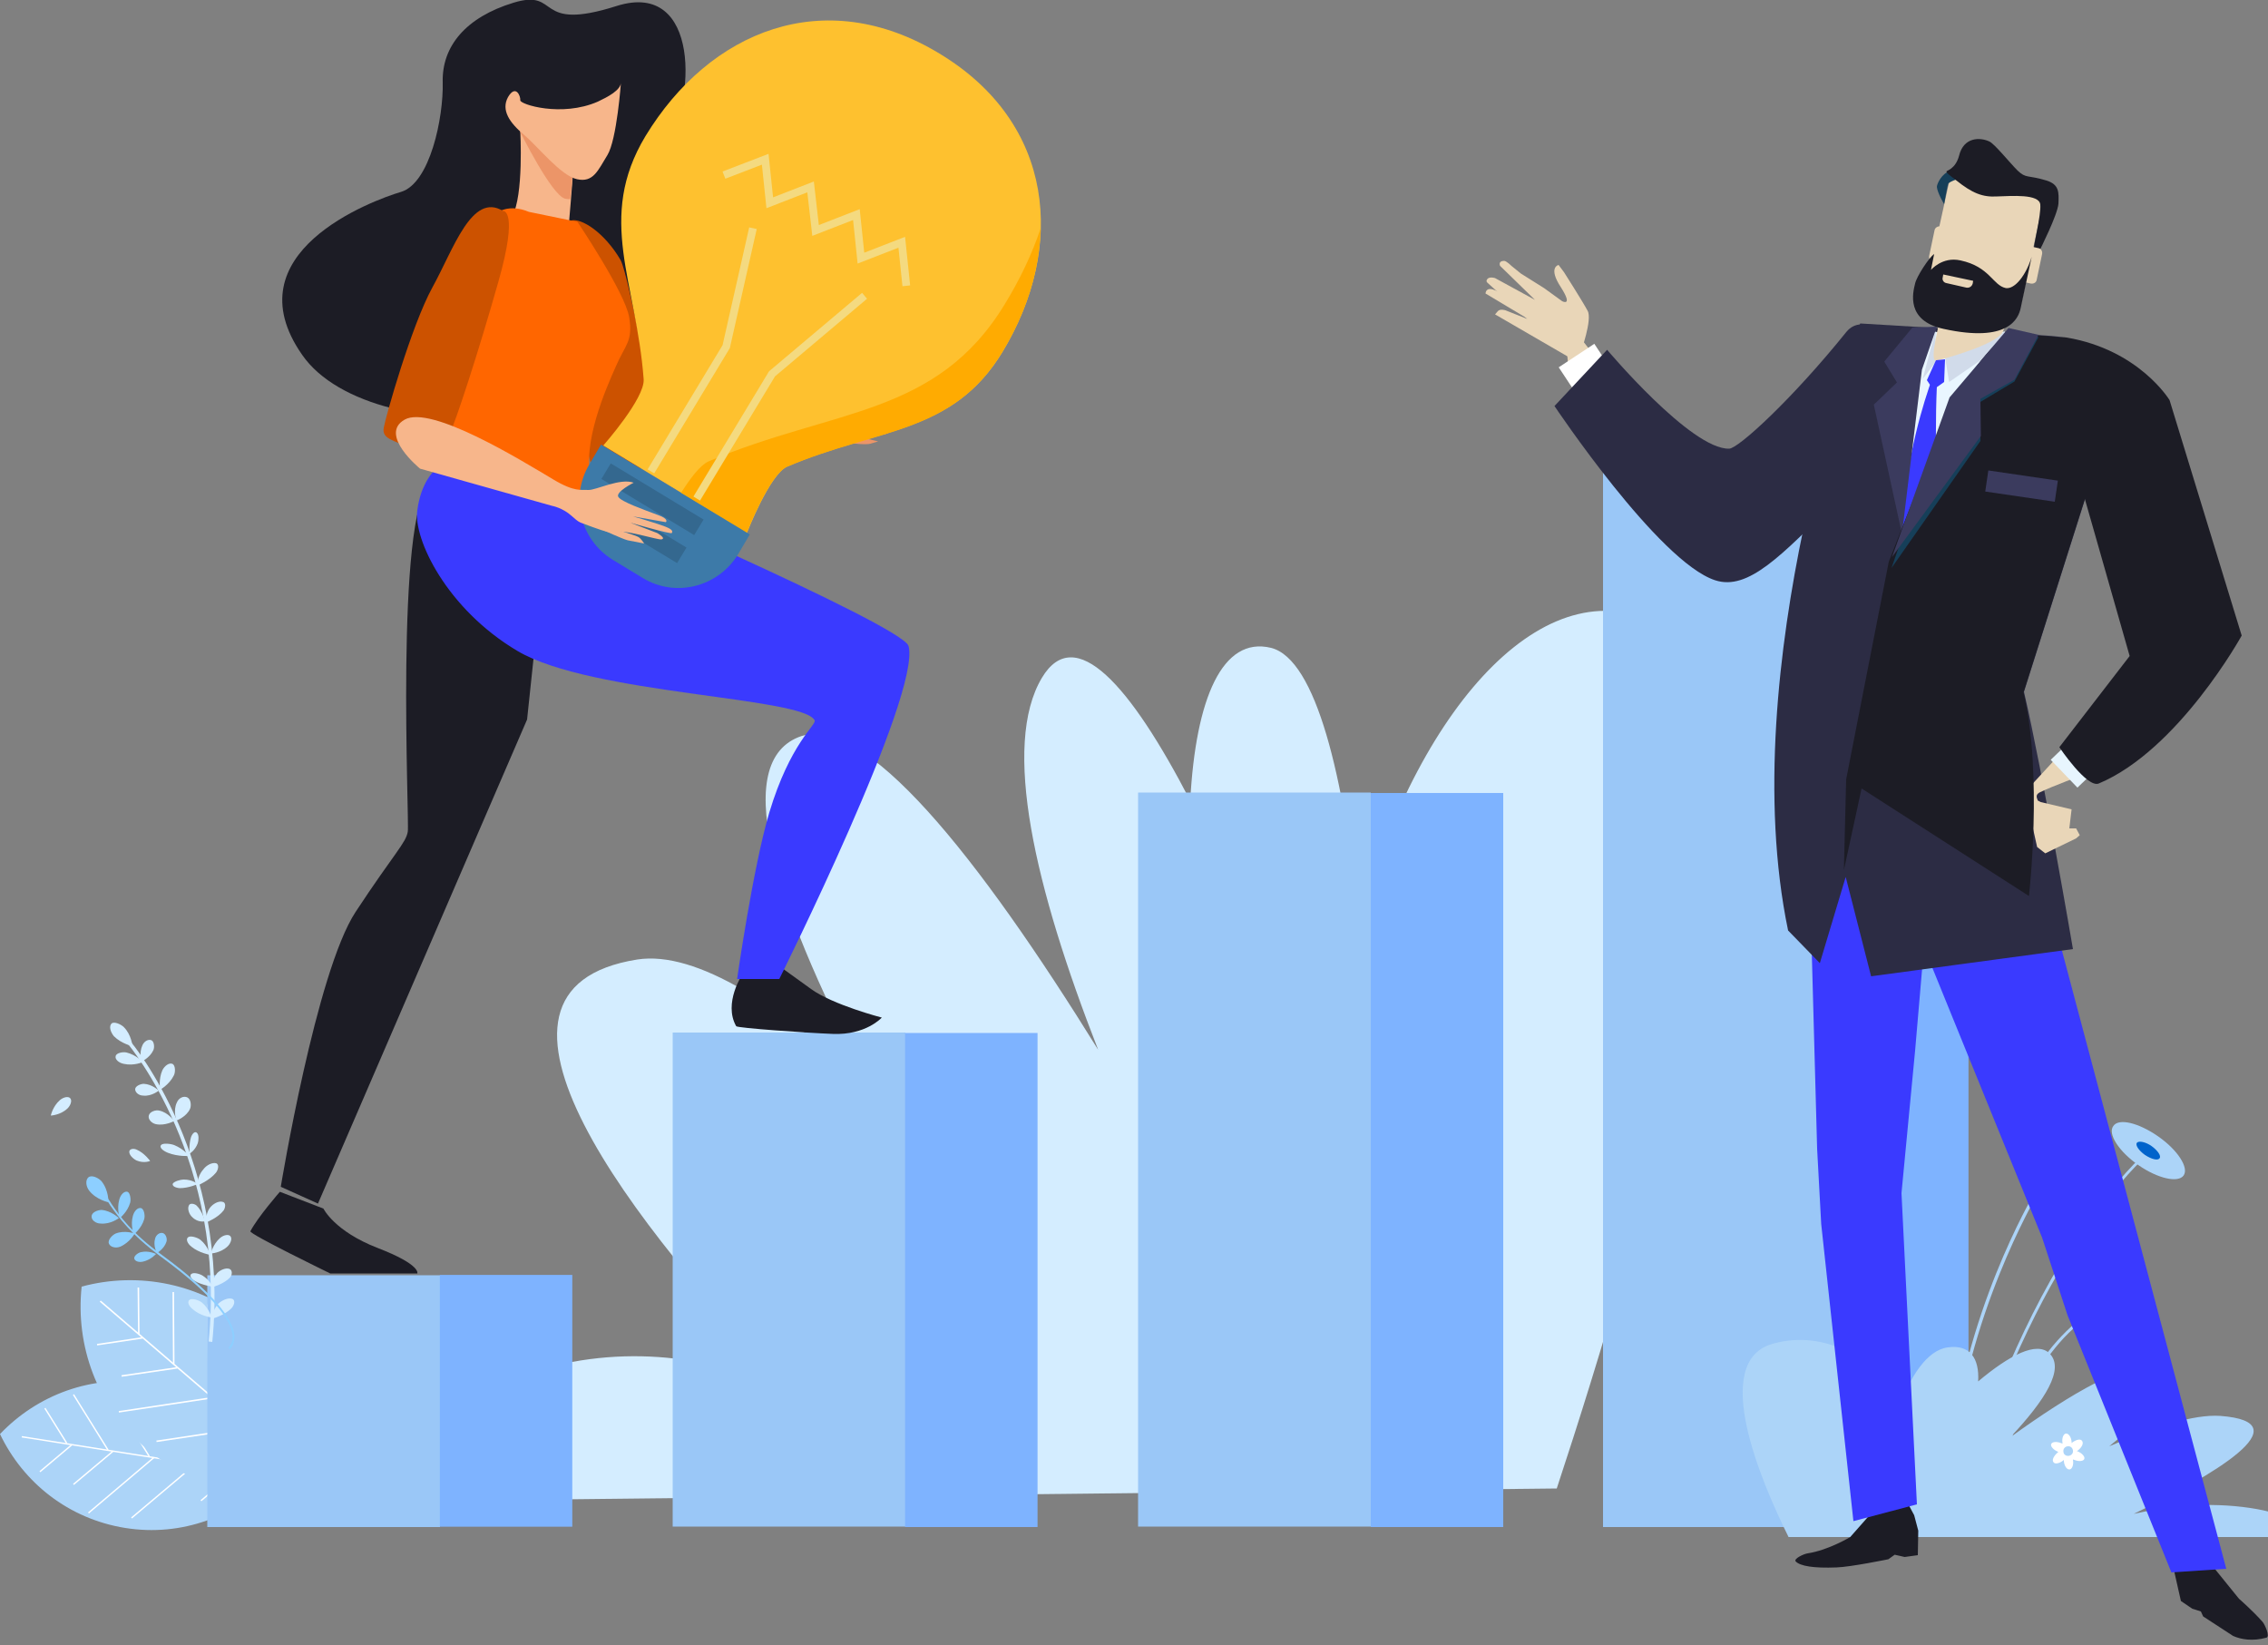 <?xml version="1.0" encoding="utf-8"?>
<!-- Generator: Adobe Illustrator 25.0.0, SVG Export Plug-In . SVG Version: 6.00 Build 0)  -->
<svg version="1.1" id="a" xmlns="http://www.w3.org/2000/svg" xmlns:xlink="http://www.w3.org/1999/xlink" x="0px" y="0px"
	 viewBox="0 0 500 362.6" style="enable-background:new 0 0 500 362.6;" xml:space="preserve">
<rect x="0" y="0" width="500" height="362.6" fill="#808080" stroke="none"/>
<style type="text/css">
	.st0{fill:#ACD4F8;}
	.st1{fill:none;stroke:#FFFFFF;stroke-width:0.302;stroke-miterlimit:10;}
	.st2{fill:none;stroke:#FFFFFF;stroke-width:0.334;stroke-miterlimit:10;}
	.st3{fill:#D4EDFF;}
	.st4{fill:#9AC7F7;}
	.st5{fill:#7EB3FF;}
	.st6{fill:#1C1C25;}
	.st7{fill:#F7B68B;}
	.st8{fill:#EC9568;}
	.st9{fill:#CC5200;}
	.st10{fill:#3A3AFF;}
	.st11{fill:#FF6600;}
	.st12{fill:#FEC12F;}
	.st13{fill:#FFAB01;}
	.st14{fill:#3D7AA8;}
	.st15{fill:none;stroke:#F4DA80;stroke-width:1.701;stroke-miterlimit:10;}
	.st16{fill:#34688F;}
	.st17{fill:#8DCFFF;}
	.st18{fill:#0063CB;}
	.st19{fill:#FFFFFF;}
	.st20{fill:#E9D6B8;}
	.st21{fill:#2C2C44;}
	.st22{fill:#E9F6FF;}
	.st23{fill:#E7F5FE;}
	.st24{fill:#D1DBEA;}
	.st25{fill:#3B3B5E;}
	.st26{fill:#163F59;}
</style>
<g>
	<g>
		<path class="st0" d="M32.7,304.9c12.5,2,22.5,10,27.6,20.7c-8.2,8.6-20.2,13.2-32.7,11.2c-12.5-2-22.5-10-27.6-20.7
			C8.2,307.5,20.2,302.9,32.7,304.9z"/>
		<g>
			<line class="st1" x1="4.8" y1="316.7" x2="58.1" y2="325.1"/>
			<line class="st1" x1="15.8" y1="318.5" x2="8.8" y2="324.4"/>
			<line class="st1" x1="24.9" y1="319.9" x2="16.2" y2="327.2"/>
			<line class="st1" x1="33.9" y1="321.3" x2="19.5" y2="333.5"/>
			<line class="st1" x1="43" y1="322.8" x2="29" y2="334.6"/>
			<line class="st1" x1="52.1" y1="324.2" x2="44.3" y2="330.8"/>
			<line class="st1" x1="14.7" y1="318.1" x2="9.9" y2="310.4"/>
			<line class="st1" x1="23.8" y1="319.6" x2="16.2" y2="307.4"/>
			<line class="st1" x1="32.9" y1="321" x2="23.4" y2="305.8"/>
			<line class="st1" x1="41.9" y1="322.4" x2="32.3" y2="306.9"/>
			<line class="st1" x1="51" y1="323.9" x2="42.7" y2="310.5"/>
		</g>
	</g>
	<g>
		<path class="st0" d="M55.2,292c10.6,9.1,15.4,22.5,14,35.5c-12.7,3.3-26.6,0.7-37.2-8.4c-10.6-9.1-15.4-22.5-14-35.5
			C30.6,280.2,44.6,282.9,55.2,292z"/>
		<g>
			<line class="st2" x1="22.1" y1="286.8" x2="67.3" y2="325.6"/>
			<line class="st2" x1="31.4" y1="294.9" x2="21.4" y2="296.4"/>
			<line class="st2" x1="39.1" y1="301.5" x2="26.8" y2="303.3"/>
			<line class="st2" x1="46.8" y1="308.1" x2="26.2" y2="311.2"/>
			<line class="st2" x1="54.5" y1="314.7" x2="34.5" y2="317.7"/>
			<line class="st2" x1="62.3" y1="321.4" x2="51.1" y2="323"/>
			<line class="st2" x1="30.6" y1="294" x2="30.5" y2="283.8"/>
			<line class="st2" x1="38.3" y1="300.6" x2="38.2" y2="284.8"/>
			<line class="st2" x1="46" y1="307.2" x2="45.9" y2="287.5"/>
			<line class="st2" x1="53.7" y1="313.8" x2="53.6" y2="293.5"/>
			<line class="st2" x1="61.4" y1="320.4" x2="61.4" y2="303"/>
		</g>
	</g>
	<path class="st3" d="M95.7,330.8c-3-12.3,2.9-22.9,22.5-28.7c21.4-6.3,41.1-2.4,56.9,5c-35.6-37-76.4-89-34.6-95.6
		c13-2,31.8,10.1,52.1,29.3c-21.2-39.5-31.9-72.1-16.6-78.3c14.3-5.8,39.7,26.3,66.1,68.9c-14-35.8-21.3-67.1-12.4-82
		c7.3-12.2,19.5,1.6,32.7,27.1c1.2-22.6,7.1-36.3,17.8-33.7c10,2.5,16.1,28.6,19.4,59.9c13.9-48.8,42.4-78.9,67.3-64.4
		c29.3,17-5.3,134.1-23.7,189.8L95.7,330.8z"/>
	<rect x="45.7" y="281.1" class="st4" width="51.3" height="55.5"/>
	
		<rect x="97" y="281.1" transform="matrix(-1 -1.224647e-16 1.224647e-16 -1 223.166 617.624)" class="st5" width="29.2" height="55.5"/>
	<rect x="148.3" y="227.6" class="st4" width="51.3" height="108.9"/>
	
		<rect x="199.6" y="227.6" transform="matrix(-1 -1.224647e-16 1.224647e-16 -1 428.334 564.195)" class="st5" width="29.2" height="108.9"/>
	<rect x="250.9" y="174.7" class="st4" width="51.3" height="161.8"/>
	
		<rect x="302.1" y="174.7" transform="matrix(-1 -1.224647e-16 1.224647e-16 -1 633.502 511.296)" class="st5" width="29.2" height="161.8"/>
	<rect x="353.4" y="103.6" class="st4" width="51.3" height="233"/>
	
		<rect x="404.7" y="103.6" transform="matrix(-1 -1.224647e-16 1.224647e-16 -1 838.67 440.178)" class="st5" width="29.2" height="233"/>
	<line class="st5" x1="507.3" y1="336.6" x2="536.5" y2="336.6"/>
	<g>
		<path class="st6" d="M163.7,214.7c0,0-4.3,6.4-1.4,11.5c0.2,0.4,15.9,1.5,21.3,1.7c7.3,0.3,10.8-3.6,10.8-3.6s-10.8-2.8-15.6-6.3
			c-4.8-3.5-7.8-5.6-7.8-5.6L163.7,214.7z"/>
		<path class="st6" d="M145.2,61.5c0,0-10.9-13.1,1.4-29.5c6.8-9.1,7.9-36.5-10.6-30.7c-18.5,5.9-12.3-3.9-22.8-0.7
			c-10.5,3.2-15.8,9.6-15.6,17.5c0.2,7.8-2.8,22.3-9.2,24.2c-6.4,1.9-37.5,13.4-21.8,35.9C82.2,100.8,151.9,96.1,145.2,61.5z"/>
		<path class="st6" d="M119.9,123.6l-3.7,35L70.1,265.3l-8.2-3.7c0,0,7.8-47.4,16.5-60.6c8.7-13.2,11.1-15.2,11.5-17.7
			c0.4-2.5-2.9-69.2,4.9-77C102.6,98.5,119.9,123.6,119.9,123.6z"/>
		<path class="st7" d="M114.7,28.9c0,0,0.8,14.2-1.8,18.8c-2.5,4.6,12.4,3,12.4,3s1-11.4,1.1-13.9C126.4,34.3,114.7,28.9,114.7,28.9
			z"/>
		<path class="st8" d="M126.3,36.8c0-2.5-11.7-7.9-11.7-7.9s7,14.2,10,14.9c0.4,0.1,0.8,0.1,1.1,0.1C126.1,41,126.3,38,126.3,36.8z"
			/>
		<g>
			<path class="st8" d="M135.5,89.9l37.7-1.1c0,0,4.3,3.8,0.1,5c-4.2,1.2-30.4,7.2-30.4,7.2S123.6,96.7,135.5,89.9z"/>
			<path class="st8" d="M169.2,93.4c0,0,6.2,1.6,9.2,2.6c3,1,11.8,2.3,13.5,1.8c1.7-0.5,1.7-0.5,1.7-0.5l-7.9-1.9l3.6-0.7
				c0,0,4.7,1.2,5.4,1.1c0.8-0.1,1.4-0.6,1.4-0.6c1.4-1,0.8-1.7,0.8-1.7l-5.7-1.9l-4.6-0.6l3.6-1.2c0,0,4.6,1.9,5.3,1.7
				c0.6-0.2,0.9-1.3,0.9-1.3l-6.6-2.4l-7.8,0.8c0,0,0-1,1.8-1.3c1.7-0.3,2.8-0.9,3.2-1.6c0.4-0.7-4.6-0.1-5.5,0.3
				c-0.9,0.4-4.9-0.4-7.5,2C171.2,90.4,169.2,93.4,169.2,93.4z"/>
		</g>
		<path class="st9" d="M125.9,48.6c0,0-4.3,5.9-0.8,24.9c3.5,18.9,4.5,29.1,5.7,29.5c1.2,0.5,7.4,2.6,9.9,0.5c2.5-2.1,4.6-4,4.6-5.6
			c-0.1-1.6-6.6-37.3-8.5-40.6C133.3,51.3,128.2,48,125.9,48.6z"/>
		<path class="st10" d="M124.9,105.9c0,0,74.1,31.9,75.4,36.5c2.8,10.7-28.5,73.4-28.5,73.4h-9.3c0,0,3.5-24.6,7.1-36.7
			c4.6-15.3,10.4-19.3,10-20.3c-2.5-5.2-49.3-5.7-65.5-15.3c-15.7-9.3-23-24.8-22.1-31c0.8-6.2,3.7-8.7,3.7-8.7
			S124.9,107.2,124.9,105.9z"/>
		<path class="st6" d="M61.7,262.7c0,0-4.9,5.6-6.5,8.7c-0.3,0.6,17.6,9.3,17.6,9.3h19.2c0,0,0.9-1.9-8.7-5.6
			c-9.6-3.7-12-8.7-12-8.7L61.7,262.7z"/>
		<path class="st11" d="M116.6,46.7l10.7,2.2c0,0,10.5,15.6,11.4,21c0.9,5.4-0.9,6.1-2.9,10.8c-2.1,4.7-7.7,17.3-5.4,25.1
			c2.3,7.8-30.4-3.8-30.4-3.8s-2.2-13.1-1.2-18C99.8,79.2,100.3,39.9,116.6,46.7z"/>
		<path class="st9" d="M110.9,46.5c0,0,3.5-0.4-1,15.5c-4.5,15.9-9.5,31.1-10.8,33.7c-1.3,2.6-2.6,5.2-7.7,3.3c-5-2-7.2-2.3-6.8-4.7
			c0.4-2.4,6.1-22.5,10.7-30.9C100,54.9,104,42.3,110.9,46.5z"/>
		<path class="st7" d="M136.9,18.1c0,0-0.9,12.7-3,16.1c-2.1,3.4-3.1,6.1-6.7,5.3c-3.6-0.8-8.6-7.2-11.7-9.8
			c-3.1-2.6-5.1-5.4-3.5-8.3c1.7-2.9,2.8-0.2,2.7,0.7c-0.1,0.9,9.1,3.8,17.1,0.3C133.9,21.4,136.9,19.9,136.9,18.1z"/>
		<g>
			<path class="st12" d="M142.3,30c14.1-23.2,39.4-33.6,64.8-18.2C232.5,27.1,235,54.4,221,77.6c-11,18.1-27.5,16.7-47.4,25.2
				c-3.9,1.7-8.9,14.6-8.9,14.6l-31.7-19.2c0,0,9.2-10.4,8.9-14.6C140.3,62.1,131.4,48.1,142.3,30z"/>
			<path class="st13" d="M156.2,101.7c27.5-11.7,50.3-9.8,65.4-34.8c3.3-5.4,5.9-10.9,7.8-16.5c-0.2,9.1-3.1,18.5-8.5,27.3
				c-11,18.1-27.5,16.7-47.4,25.2c-3.9,1.7-8.9,14.6-8.9,14.6l-14.5-8.8C152.2,105.4,154.3,102.6,156.2,101.7z"/>
			<path class="st14" d="M165.3,117.8l-2.6,4.4c-4.4,7.2-13.8,9.6-21,5.2l-6.6-4c-7.2-4.4-9.5-13.8-5.2-21l2.6-4.4L165.3,117.8z"/>
			<polyline class="st15" points="199.8,63 198.8,53.4 189.8,56.9 188.8,47.3 179.8,50.8 178.7,41.2 169.7,44.7 168.7,35.1 
				159.6,38.6 			"/>
			<polyline class="st15" points="190.6,65.2 170.2,82.4 153.6,109.9 			"/>
			<polyline class="st15" points="166,50.3 160.1,76.4 143.5,103.9 			"/>
			
				<rect x="141.8" y="98.2" transform="matrix(0.518 -0.856 0.856 0.518 -24.933 176.082)" class="st16" width="4" height="23.9"/>
			
				<rect x="140.9" y="109.4" transform="matrix(0.518 -0.856 0.856 0.518 -32.085 179.154)" class="st16" width="4" height="17.2"/>
		</g>
		<g>
			<path class="st7" d="M139.7,106.4c0,0-4,2-3.4,3.1c0.6,1.1,5.8,2.9,8.7,4c2.6,0.9,1.8,1.6,1.8,1.6l-7.4-1.3
				c-0.5-0.2,4.5,1.3,6.8,2.1c1.9,0.7,2.2,1.1,1.9,1.6c-0.2,0.3-9.2-2.3-9.2-2.3l6,2.3c0,0,2.1,1.2,0.9,1.4
				c-0.8,0.1-7.3-1.9-9.2-1.7c-1.6,0.2-0.4,1.1-8.6-2c-0.7-0.3-1.3-0.9-2-1.5c-2-1.8-4.3-2.2-4.3-2.2l-29.1-8.2
				c0,0-9.2-7.5-3.4-10.8c5.8-3.3,25.6,8.9,32.8,13.2c4.7,2.8,6.1,2.2,7.7,2.3C131.3,108.1,136.7,105.3,139.7,106.4z"/>
			<path class="st7" d="M132.9,116.8c0,0,4.3,2,5.5,2.3c0.6,0.1,3.6,0.7,3.6,0.7s-0.7-1.2-1.4-1.5c-0.6-0.3-3.5-1.2-3.5-1.2
				L132.9,116.8z"/>
		</g>
	</g>
	<g>
		<g>
			<path class="st3" d="M46.8,295.8c4-40-17.8-66-18-66.2l-0.6,0.5C28.4,230.4,50,256,46,295.7L46.8,295.8z"/>
		</g>
		<path class="st3" d="M29.2,230.6c0,0-0.2-2.5-1.9-4.2c-0.6-0.6-2.1-1.3-2.7-0.8c-0.6,0.6-0.3,1.8,0.5,2.8
			C26.8,230.1,29.2,230.6,29.2,230.6z"/>
		<path class="st3" d="M31.5,234.1c0,0-1.5-1.6-3.6-2.1c-0.8-0.2-2.3,0.1-2.4,0.8c-0.2,0.7,0.7,1.5,1.8,1.7
			C29.5,235,31.5,234.1,31.5,234.1z"/>
		<path class="st3" d="M35,240.4c0,0-1.4-1.4-3.3-1.5c-0.7,0-1.9,0.5-1.9,1.2c0,0.7,0.8,1.4,1.8,1.4C33.4,241.7,35,240.4,35,240.4z"
			/>
		<path class="st3" d="M31.2,234c0,0,1.8-0.8,2.6-2.5c0.3-0.6,0.2-1.9-0.4-2.2c-0.7-0.3-1.6,0.2-2,1.1C30.6,232.1,31.2,234,31.2,234
			z"/>
		<path class="st3" d="M46.5,276.3c0,0,2.1-0.1,3.6-1.5c0.6-0.5,1.2-1.7,0.7-2.3c-0.4-0.5-1.5-0.3-2.3,0.4
			C46.9,274.3,46.5,276.3,46.5,276.3z"/>
		<path class="st3" d="M35.3,240.2c0,0,2-1.1,3-3.1c0.4-0.7,0.4-2.3-0.3-2.6c-0.7-0.3-1.7,0.4-2.2,1.4
			C34.9,237.9,35.3,240.2,35.3,240.2z"/>
		<path class="st3" d="M38.9,247c0,0,2.2-0.8,3-2.6c0.3-0.7,0.2-2.1-0.6-2.5c-0.8-0.4-1.9,0.1-2.3,1.1C38.1,244.8,38.9,247,38.9,247
			z"/>
		<path class="st3" d="M38.4,247.1c0,0-1.3-1.9-3.3-2.3c-0.7-0.2-2.1,0.2-2.3,1.1c-0.2,0.8,0.6,1.7,1.6,1.9
			C36.4,248.2,38.4,247.1,38.4,247.1z"/>
		<path class="st3" d="M46.3,276.6c0,0-0.4-1.9-2.1-3.3c-0.6-0.5-2.2-1-2.7-0.6c-0.6,0.4-0.2,1.4,0.7,2.1
			C43.9,276.2,46.3,276.6,46.3,276.6z"/>
		<path class="st3" d="M43.6,261c0,0-1.1-1-3.1-1c-0.7,0-2.1,0.4-2.4,0.9c-0.2,0.5,0.5,0.9,1.5,1C41.6,261.9,43.6,261,43.6,261z"/>
		<path class="st3" d="M41.8,254.3c0,0,1.2-0.7,1.8-2.3c0.2-0.6,0.3-1.9-0.2-2.3c-0.4-0.4-1,0.1-1.3,1
			C41.6,252.3,41.8,254.3,41.8,254.3z"/>
		<path class="st3" d="M45.2,269.2c0,0-0.6-2.3-1.9-3.5c-0.5-0.4-1.5-0.6-1.7,0.1c-0.3,0.7,0.1,1.9,0.8,2.5
			C43.7,269.6,45.2,269.2,45.2,269.2z"/>
		<path class="st3" d="M43.6,261.3c0,0,2.6-1.1,4-2.8c0.5-0.6,0.8-1.9,0-2.1c-0.8-0.2-2.1,0.4-2.8,1.4
			C43.3,259.5,43.6,261.3,43.6,261.3z"/>
		<path class="st3" d="M45.6,269.4c0,0,2.5-1,3.7-2.6c0.4-0.6,0.6-1.8-0.3-1.9c-0.8-0.2-2,0.4-2.7,1.3
			C45.1,267.8,45.6,269.4,45.6,269.4z"/>
		<path class="st3" d="M11.2,245.9c0,0,2.1-0.1,3.6-1.5c0.6-0.5,1.2-1.7,0.7-2.3c-0.4-0.5-1.5-0.3-2.3,0.4
			C11.6,243.9,11.2,245.9,11.2,245.9z"/>
		<path class="st3" d="M46.6,290.4c0,0-0.4-1.9-2.1-3.3c-0.6-0.5-2.2-1-2.7-0.6c-0.6,0.4-0.2,1.4,0.7,2.1
			C44.2,290.1,46.6,290.4,46.6,290.4z"/>
		<path class="st3" d="M46.8,283.6c0,0-0.5-1.4-2.1-2.4c-0.6-0.4-2-0.8-2.5-0.4c-0.5,0.3-0.1,1.1,0.8,1.6
			C44.6,283.3,46.8,283.6,46.8,283.6z"/>
		<path class="st3" d="M33.1,255.9c0,0-1.3-1.8-3-2.5c-0.6-0.3-1.6-0.2-1.6,0.5c0,0.7,0.8,1.5,1.6,1.9
			C31.8,256.5,33.1,255.9,33.1,255.9z"/>
		<path class="st3" d="M46.7,290.7c0,0,2.7-0.7,4.3-2.3c0.6-0.6,1-1.8,0.2-2.1c-0.8-0.3-2.1,0.2-3,1
			C46.7,288.9,46.7,290.7,46.7,290.7z"/>
		<path class="st3" d="M46.9,283.7c0,0,2.5-0.7,3.8-2.1c0.5-0.5,0.6-1.6-0.1-1.9c-0.8-0.3-2,0.2-2.7,0.9
			C46.6,282.1,46.9,283.7,46.9,283.7z"/>
		<path class="st3" d="M41.7,254.8c0,0-1.1-1.5-3.3-2.4c-0.8-0.3-2.5-0.5-2.9,0c-0.4,0.5,0.3,1.2,1.5,1.7
			C39.3,255,41.7,254.8,41.7,254.8z"/>
	</g>
	<g>
		<g>
			<path class="st17" d="M23.9,265c0,0,0.1-2.6-1.5-4.6c-0.6-0.7-2.1-1.5-2.9-0.9c-0.7,0.6-0.6,2,0.2,3
				C21.3,264.5,23.9,265,23.9,265z"/>
			<path class="st17" d="M26.2,268.5c0,0-1.6-1.6-3.8-1.8c-0.8,0-2.2,0.5-2.2,1.4c-0.1,0.8,0.9,1.6,2,1.6
				C24.4,269.9,26.2,268.5,26.2,268.5z"/>
			<path class="st17" d="M29.7,271.9c0,0-2.2-0.8-4.2,0c-0.7,0.3-1.8,1.4-1.5,2.2c0.3,0.8,1.5,1.1,2.5,0.7
				C28.6,273.9,29.7,271.9,29.7,271.9z"/>
			<path class="st17" d="M26.4,268.5c0,0,1.7-1.3,2.3-3.4c0.2-0.7,0-2.2-0.6-2.4c-0.7-0.2-1.5,0.6-1.8,1.7
				C25.7,266.5,26.4,268.5,26.4,268.5z"/>
			<path class="st17" d="M29.5,272.1c0,0,1.7-1.3,2.3-3.4c0.2-0.7,0-2.2-0.7-2.4c-0.7-0.2-1.5,0.6-1.8,1.7
				C28.7,270.1,29.5,272.1,29.5,272.1z"/>
			<path class="st17" d="M34.6,276.2c0,0,1.6-0.9,2.1-2.5c0.2-0.6-0.1-1.7-0.8-1.9c-0.7-0.2-1.5,0.4-1.7,1.2
				C33.7,274.6,34.6,276.2,34.6,276.2z"/>
			<path class="st17" d="M34.4,276.4c0,0-1.6-0.8-3.3-0.4c-0.6,0.1-1.6,0.8-1.5,1.4c0.1,0.6,1,0.9,1.9,0.7
				C33.3,277.7,34.4,276.4,34.4,276.4z"/>
		</g>
		<g>
			<path class="st17" d="M51.2,296.7c-0.3,0.5-0.6,0.7-0.6,0.7l-0.2-0.4l0.1,0.2l-0.1-0.2c0,0,0.8-0.6,0.9-2.1
				c0-1.7-0.9-3.7-2.8-6.2c-2.6-3.3-6.9-7.2-12.9-11.6c-6.9-5.1-9.5-8.9-11.3-11.4c-0.4-0.7-0.8-1.2-1.2-1.7l0.3-0.3
				c0.4,0.5,0.8,1,1.2,1.7c1.7,2.5,4.3,6.3,11.2,11.3c13.2,9.7,15.9,15.2,15.9,18.1C51.6,295.8,51.4,296.4,51.2,296.7z"/>
		</g>
	</g>
	<g>
		<path class="st0" d="M505.1,338.8c1.8-2.8-0.4-5.1-9-6.4c-9.4-1.4-18.3-0.4-25.7,1.3c17.3-8.4,37.6-20.2,19.1-21.6
			c-5.8-0.4-14.6,2.4-24.5,6.7c11-8.9,17-16.3,10.4-17.7c-6.2-1.3-18.8,6-32.2,15.7c7.6-8.1,12.1-15.1,8.6-18.5
			c-2.8-2.7-8.8,0.4-15.7,6.2c0.3-5.1-1.8-8.2-6.7-7.5c-4.6,0.6-8.3,6.5-10.9,13.5c-4.4-10.9-16-17.6-27.7-14.3
			c-13.8,3.9-2.7,30.1,3.5,42.6H505.1z"/>
		<g>
			<g>
				<path class="st0" d="M434,327.3l-0.6-0.2c4.5-15,12.5-36.8,25.5-56c7.8-11.5,13.7-16.6,13.8-16.7l0.4,0.5
					c-0.1,0-6,5.2-13.7,16.6C452.3,282,442.1,300.3,434,327.3z"/>
			</g>
			<g>
				<path class="st0" d="M430.7,321.5l-0.7-0.1c2.5-31.2,18.2-57.9,18.4-58.2l0.6,0.3C448.9,263.8,433.2,290.5,430.7,321.5z"/>
			</g>
			<g>
				<path class="st0" d="M442.5,324.4l-0.7-0.1c1.3-15,7.6-24.5,12.7-29.8c5.5-5.8,10.8-8,10.9-8.1l0.3,0.6c-0.1,0-5.3,2.2-10.7,7.9
					C450,300.3,443.7,309.6,442.5,324.4z"/>
			</g>
			<path class="st0" d="M475.8,250.5c4.3,3,6.8,6.9,5.6,8.6c-1.2,1.7-5.7,0.7-10-2.3c-4.3-3-6.8-6.9-5.5-8.6
				C467.1,246.4,471.5,247.5,475.8,250.5z"/>
			<path class="st18" d="M474.3,252.6c1.4,1,2.2,2.2,1.8,2.7c-0.4,0.6-1.8,0.2-3.2-0.7c-1.4-1-2.2-2.2-1.8-2.7
				C471.5,251.4,473,251.7,474.3,252.6z"/>
			<path class="st0" d="M450,261.7c1.8,1.3,2.8,2.9,2.3,3.6c-0.5,0.7-2.4,0.3-4.2-1c-1.8-1.3-2.8-2.9-2.3-3.6
				C446.3,260,448.2,260.4,450,261.7z"/>
			<path class="st18" d="M449.3,262.5c0.6,0.4,0.9,0.9,0.7,1.1c-0.2,0.2-0.8,0.1-1.3-0.3c-0.6-0.4-0.9-0.9-0.7-1.1
				C448.2,262,448.8,262.1,449.3,262.5z"/>
			<path class="st0" d="M467.1,285.5c1.8,2.2,2.5,4.5,1.7,5.2c-0.9,0.7-3-0.4-4.8-2.6c-1.8-2.2-2.5-4.5-1.7-5.2
				C463.2,282.2,465.3,283.3,467.1,285.5z"/>
			<path class="st18" d="M466.1,286.4c0.6,0.7,0.8,1.4,0.5,1.7c-0.3,0.2-1-0.1-1.5-0.8c-0.6-0.7-0.8-1.4-0.5-1.7
				C464.8,285.3,465.5,285.7,466.1,286.4z"/>
		</g>
		<path class="st19" d="M453.6,320.2c0.1-0.1,0.1-0.1,0.2-0.2c0,0-0.1,0-0.1,0c-1-0.4-1.7-1.2-1.5-1.7c0.2-0.5,1.2-0.6,2.2-0.2
			c0.1,0,0.2,0.1,0.3,0.1c0,0,0-0.1,0-0.1c-0.2-1.1,0.2-2,0.7-2.1c0.6-0.1,1.2,0.7,1.3,1.8c0,0.1,0,0.2,0,0.3c0,0,0.1-0.1,0.1-0.1
			c0.9-0.7,1.9-0.9,2.2-0.4c0.4,0.5,0,1.4-0.9,2.1c-0.1,0.1-0.2,0.1-0.2,0.2c0,0,0.1,0,0.1,0c1,0.4,1.7,1.2,1.5,1.7
			c-0.2,0.5-1.2,0.6-2.2,0.2c-0.1,0-0.2-0.1-0.3-0.1c0,0,0,0.1,0,0.1c0.2,1.1-0.2,2-0.7,2.1c-0.6,0.1-1.2-0.7-1.3-1.8
			c0-0.1,0-0.2,0-0.3c0,0-0.1,0.1-0.1,0.1c-0.9,0.7-1.9,0.9-2.2,0.4C452.3,321.8,452.8,320.9,453.6,320.2z M456.1,320.9
			c0.6-0.1,1-0.6,0.9-1.2c-0.1-0.6-0.6-1-1.2-0.9c-0.6,0.1-1,0.6-0.9,1.2C454.9,320.6,455.5,321,456.1,320.9z"/>
	</g>
	<g>
		<path class="st6" d="M478.8,339.2l0.6,7.5l1.4,6.2l2.5,1.7l1.9,0.6l0.5,1.1l6.6,4.3c1.8,0.8,4.3,1.2,7.3,0.4
			c1-0.2-0.4-3.1-0.8-3.5c-2.1-2.4-5.2-5.1-5.2-5.1l-5.1-6.3l-5.8-7.9L478.8,339.2z"/>
		<path class="st6" d="M420.4,331l1.6,3l0.9,3.4l-0.1,5.4l-2.9,0.4l-2.2-0.5l-1.4,1c0,0-8.3,1.7-11.4,1.8c-5.1,0.2-8-0.3-9-1.3
			c-0.6-0.6,1.8-1.7,2.6-1.8c4.6-0.7,9.4-3.6,9.4-3.6l3.8-4.3l0.7-3L420.4,331z"/>
		<polygon class="st10" points="443.4,167.5 490.8,345.8 478.7,346.6 455.8,289.9 450.2,272.8 422.9,205.7 417.6,168.8 		"/>
		<polygon class="st10" points="422.6,331.6 419.2,263 422.2,231.6 425.9,188.5 420.4,159.7 401.6,162.7 399.4,209.2 400.6,253.2 
			401.5,269.8 408.6,335.3 		"/>
		<path class="st20" d="M369.7,95.8c0,0-9.5-5.7-22.1-22.4c-4.2-5.7-2.3,0.3-1.9,7.2c0.4,6.8,12.1,17.8,25.1,24
			C376.2,107.1,369.7,95.8,369.7,95.8z"/>
		<path class="st20" d="M348.5,77.6c0,0,2.6-7.2,1.5-9.1c-1-1.9-5.2-8.5-5.2-8.5l-1.2-1.6c0,0-2.4,0.5,0.5,4.9
			c2.8,4.4,0.3,3.1,0.3,3.1l-4-2.9l-5.1-3.2l-2.1-1.7c0,0-1.1-1.1-1.6-1.1c-1.4,0-0.9,1.1-0.9,1.1l7.7,7.5l-8.8-4.8
			c0,0-1.2-0.4-1.7,0.2c-0.4,0.5,0,0.8,0,0.8l8.8,8l-4.8-1.9c0,0-1.2-0.4-1.7,0.2c-0.5,0.6-0.6,0.7-0.6,0.7l17.6,10.2L348.5,77.6z"
			/>
		
			<rect x="344.8" y="77.8" transform="matrix(0.835 -0.551 0.551 0.835 12.857 205.987)" class="st19" width="9.4" height="7.5"/>
		<path class="st20" d="M337.1,67.5l-6.4-3c0,0-1.4-0.8-2.2-0.8c-1,0-1,1-1,1l9.2,5.5L337.1,67.5z"/>
		<path class="st21" d="M426.3,82.4c0,0,0.9,5.8-21.2,27.7c-12.3,12.3-19.7,20.2-27,17.8c-12.5-4.1-35.4-38.4-35.4-38.4l11.6-12.4
			c0,0,18.5,22,26.9,21.8c2,0,13.9-10.9,25.9-25.8C412.3,66.8,425,80.8,426.3,82.4z"/>
		<path class="st21" d="M394.2,205.1l7,7.2l5.7-19l5.6,21.9l44.5-6c0,0-6.6-38.7-10.8-56.7l14.3-45.1c0,0,12.1-31.8-7.7-33.3
			c-19.8-1.5-42.7-2.8-42.7-2.8S382.1,146.9,394.2,205.1z"/>
		<polygon class="st22" points="422.9,73.2 419.6,115.5 441.6,81.8 442,73.1 		"/>
		<polyline class="st20" points="450.9,188.1 457.7,184.8 458.5,184.1 457.7,182.6 456.2,182.6 456.7,178.4 449.9,176.8 446.5,175 
			449.1,186.7 		"/>
		<path class="st20" d="M471.9,146.9l-25.3,27.5c0,0,0.6,4.2,2.6,2.1c0.2-0.2-0.9-1.2,0.6-1.9c6-2.9,19.9-7,25.3-11.6
			c7-6.1,12.2-13.4,12.2-13.4L471.9,146.9z"/>
		
			<rect x="453.7" y="163" transform="matrix(0.721 -0.693 0.693 0.721 12.021 364.375)" class="st23" width="9.4" height="8.5"/>
		<path class="st10" d="M427.3,80c0,0-14,31.8-5.3,64.3c0.7,2.6,4,4.1,4,4.1l3.8-4.2C429.8,144.2,425.3,106.8,427.3,80z"/>
		<polygon class="st24" points="428.8,78.7 429.7,84.2 441.9,75.8 442,73.1 		"/>
		<polygon class="st24" points="426.7,72.8 423.9,83.5 426.7,79.8 		"/>
		<path class="st6" d="M458.6,106.4l10.9,38.2L454,164.7c0,0,6.1,9.1,8.7,8c17.6-7.4,31.5-32.6,31.5-32.6l-15.9-51.9
			c0,0-6.7-11.1-22.7-13.8C443.9,72.6,457.8,103.3,458.6,106.4z"/>
		<path class="st20" d="M443.9,66.2c-0.5,2-1.5,5.2-2.4,7c-1.5,2.8-12.9,5.9-14.6,6.3c-1.8,0.3,0.9-8.7,1-10.8c0.1-1.6,1.1-1,0-3.4
			L443.9,66.2z"/>
		<polygon class="st25" points="427,72 423.7,81.5 419.3,117.7 413.1,89.2 418.2,84.3 415.4,79.7 421.6,72.2 		"/>
		<path class="st6" d="M407,171.8l-0.5,20l3.9-18l36.9,23.7c0,0,3.1-26.9-1.2-44.9l14.3-45.1c0,0,12.1-31.8-7.7-33.3
			c-2.8-0.2-5.6-0.4-8.5-0.6c-4-0.3-11.5,11.2-13.3,14.5c-1.9,3.5-14.5,35.7-14.5,35.7L407,171.8z"/>
		<polygon class="st26" points="442.8,72.8 449.4,74.3 444.1,84.1 436.6,88.6 436.6,97.2 417,125.2 429.8,88.3 		"/>
		<polygon class="st25" points="442.8,72.3 449.4,73.8 444.1,83.7 436.6,87.9 436.7,96.1 417.1,122.8 429.8,87.6 		"/>
		<polygon class="st10" points="426.8,79.4 428.8,79.2 428.6,84.2 426.2,85.9 424.8,83.8 		"/>
		<g>
			<path class="st20" d="M424.9,61.9c-0.4,1.8,0.7,3.5,2.5,3.9l14.4,3.1c1.8,0.4,3.5-0.7,3.9-2.5l4.6-21.3c0.4-1.8-0.7-3.5-2.5-3.9
				l-14.3-3.1c-1.8-0.4-3.5,0.7-3.9,2.5L424.9,61.9z"/>
			<path class="st26" d="M428.6,45c0,0-1.5-2.5-1.6-3.8c0-0.7,1.1-3,2.9-3.5c1.8-0.6,2.7,1.4,2.7,1.4s-2.9,0.9-3.1,1.4
				C429.3,41,428.6,45,428.6,45z"/>
			<path class="st6" d="M449.7,55.1c0,0,3.9-7.7,4.1-10.2c0.1-2.5,0.2-4.2-2.6-5.1c-4.3-1.3-4.5-0.4-6.4-2.2c-1.8-1.8-5-5.8-6.2-6.4
				c-2.1-1-5.7-1-6.7,3.1c-0.8,3-2.8,3.3-2.8,3.5c0.1,0.4,0.8,0.9,2.1,1.9c3.6,2.9,5.9,3.8,9.1,3.6c3.2-0.1,9.3-0.6,9.5,1.8
				c0.2,2.4-1.6,9.3-1.4,9.8C448.3,55.5,449,55.3,449.7,55.1z"/>
			<path class="st20" d="M443.8,60.5c-0.1,0.6,0.2,1.2,0.8,1.3l3.1,0.7c0.6,0.1,1.2-0.2,1.3-0.8l1.2-5.7c0.1-0.6-0.2-1.2-0.8-1.3
				l-3.1-0.7c-0.6-0.1-1.2,0.2-1.3,0.8L443.8,60.5z"/>
			<path class="st20" d="M425.3,56.4c-0.1,0.6,0.2,1.2,0.8,1.3l3.1,0.7c0.6,0.1,1.2-0.2,1.3-0.8l1.2-5.7c0.1-0.6-0.2-1.2-0.8-1.3
				l-3.1-0.7c-0.6-0.1-1.2,0.3-1.3,0.8L425.3,56.4z"/>
			<path class="st6" d="M447.9,56.6c0,0-1.8,8.4-2.4,11.2c-0.5,2.5-2.8,7.8-17,4.7c-8.4-1.8-6.8-8-6.3-10c0.3-1.5,3.1-5.8,4.2-6.5
				c0,0-0.7,3.5-0.7,3.5s2.5-3,6.5-2.1c6.5,1.4,7.1,5.5,10,6.1C444.2,63.8,446.7,60.6,447.9,56.6z"/>
			<path class="st20" d="M433.5,63.4l-4.4-1c-0.6-0.1-1-0.7-0.8-1.3l0.1-0.6l6.6,1.4l-0.1,0.6C434.7,63.2,434.1,63.5,433.5,63.4z"/>
		</g>
		
			<rect x="443.6" y="99.3" transform="matrix(0.145 -0.989 0.989 0.145 275.133 532.669)" class="st25" width="4.7" height="15.5"/>
	</g>
</g>
</svg>
